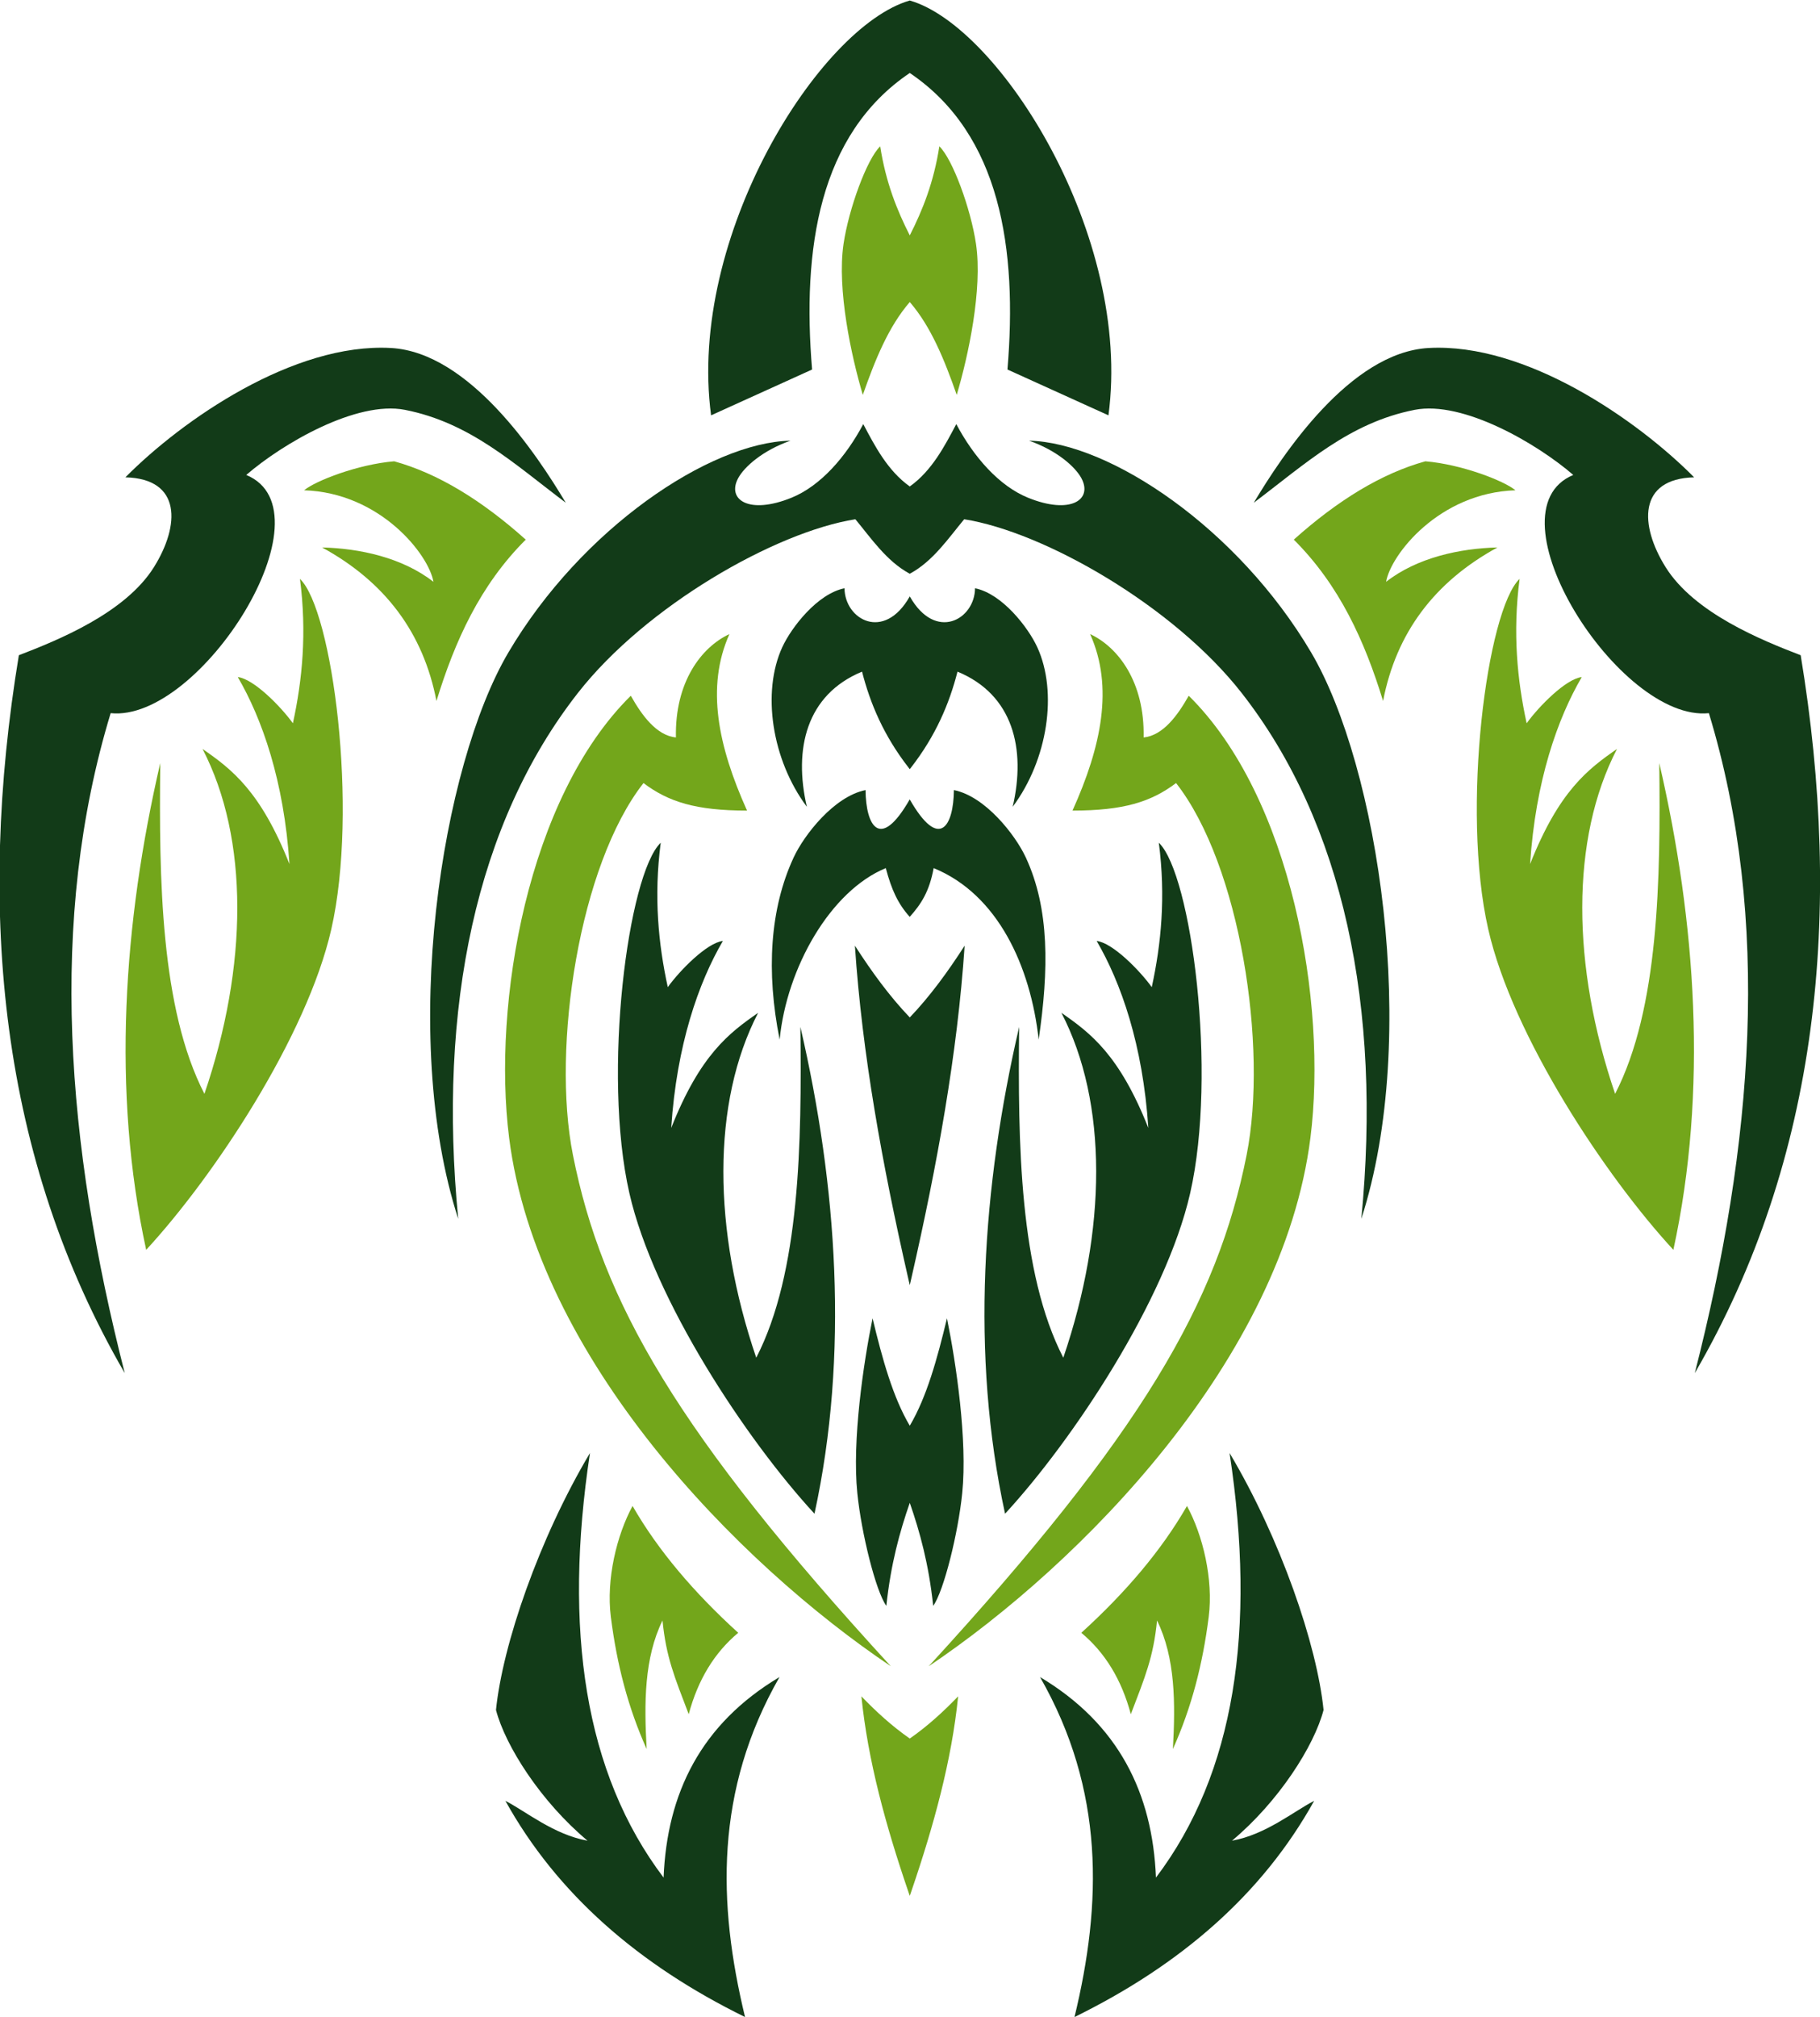 <?xml version="1.0" encoding="UTF-8" standalone="no"?>
<svg
   xmlns:dc="http://purl.org/dc/elements/1.1/"
   xmlns:cc="http://creativecommons.org/ns#"
   xmlns:rdf="http://www.w3.org/1999/02/22-rdf-syntax-ns#"
   xmlns:svg="http://www.w3.org/2000/svg"
   xmlns="http://www.w3.org/2000/svg"
   viewBox="0 0 519.387 575.493"
   height="575.493"
   width="519.387"
   xml:space="preserve"
   id="svg2"
   version="1.1"><defs
     id="defs6" /><g
     transform="matrix(1.333,0,0,-1.333,0,575.493)"
     id="g10"><g
       transform="scale(0.1)"
       id="g12"><path
         id="path14"
         style="fill:#123b18;fill-opacity:1;fill-rule:evenodd;stroke:none"
         d="m 2684.16,3241.21 c 60.85,101.79 205.8,321.89 374.32,331.23 208.17,11.53 446.47,-153.68 568.46,-276.83 -120.6,-2.99 -117,-102.86 -61.07,-192.28 61.43,-98.23 205.32,-156.28 289.17,-188.51 90.62,-549.5 40.34,-1076.49 -226.73,-1536.58 124.66,487.93 164.9,969.42 30.19,1412.61 -191.9,-20.01 -477.76,432.08 -290.31,509.83 -77.77,67.29 -236.19,159.59 -339.54,139.38 -139.69,-27.31 -233.58,-115.35 -344.49,-198.85 v 0" /><path
         id="path16"
         style="fill:#73a61b;fill-opacity:1;fill-rule:evenodd;stroke:none"
         d="m 3244.35,3267.87 c -24.56,20.45 -115.41,55.6 -192.82,62.04 -93.89,-25.94 -187.78,-83.64 -281.69,-167.67 97.61,-97.28 151.73,-216.81 191.14,-345.4 28,145.29 109.61,254.84 244.81,328.63 -79.77,-1.84 -171.93,-21.54 -238.32,-73.52 9.71,57.6 113.18,190.62 276.88,195.92 v 0" /><path
         id="path18"
         style="fill:#73a61b;fill-opacity:1;fill-rule:evenodd;stroke:none"
         d="m 3253.25,3078.28 c -69.7,-66.47 -125.74,-493.09 -67.04,-750.29 52.27,-229 251.09,-528.63 396.25,-685.87 74.02,340.27 48.63,701.66 -30.16,1041.92 2.81,-247.15 -0.46,-525.45 -94.55,-708.02 -93.16,273.22 -95.84,545.42 4.03,738.2 -62.02,-43.06 -124.05,-89.66 -186.06,-246.41 11.64,177.88 58.62,311.22 110.63,400.27 -34.19,-4.02 -91.84,-62.67 -117.99,-98.88 -20.12,92.2 -30.18,193.44 -15.11,309.08 v 0" /><path
         id="path20"
         style="fill:#73a61b;fill-opacity:1;fill-rule:evenodd;stroke:none"
         d="m 1988.23,750.801 c 457.16,498.139 618.15,779.399 680.7,1094.709 45.84,231.09 -13.79,620.47 -151.14,795.7 -53.28,-40.22 -112.1,-58.91 -221.68,-58.91 61.84,137.49 88.48,264.41 37.7,377.77 59.71,-27.71 117.07,-102.4 114.55,-221.28 41.87,4.22 73.28,47.93 96.57,89.32 220.66,-217.66 296.82,-658.43 260.56,-945.93 -59.66,-472.87 -489.63,-911.184 -817.26,-1131.379 v 0" /><path
         id="path22"
         style="fill:#123b18;fill-opacity:1;fill-rule:evenodd;stroke:none"
         d="m 2632.36,1207.22 c 57.23,-377.279 11.77,-684.993 -157.61,-908.775 -7.34,180.774 -79.99,328.879 -248.15,429.243 C 2365.36,485.129 2359.1,242.566 2300.37,0 c 227.69,111.77 402.36,263.289 513.07,462.766 -43.1,-22.043 -103.56,-72.414 -175.89,-85.325 100.28,83.914 176.13,203.235 196.01,279.825 -14.1,139.464 -92.08,366.644 -201.2,549.954 v 0" /><path
         id="path24"
         style="fill:#73a61b;fill-opacity:1;fill-rule:evenodd;stroke:none"
         d="m 2541.16,1093.88 c -54.59,-95.079 -131.39,-185.286 -226.2,-271.446 50.97,-42.454 86.29,-100.539 105.98,-174.27 30.17,79.172 48.32,121.492 56.13,200.652 39.35,-80.515 39.45,-176.738 33.94,-275.211 39.8,88.805 63.68,180.543 76.66,282.762 10.24,80.735 -12.58,175.093 -46.51,237.513 v 0" /><path
         id="path26"
         style="fill:#123b18;fill-opacity:1;fill-rule:evenodd;stroke:none"
         d="M 1211.25,3241.21 C 1150.39,3343 1005.45,3563.1 836.934,3572.44 628.75,3583.97 390.449,3418.76 268.457,3295.61 389.066,3292.62 385.461,3192.75 329.531,3103.33 268.098,3005.1 124.211,2947.05 40.367,2914.82 -50.258,2365.32 0.023,1838.33 267.09,1378.24 c -124.656,487.93 -164.902,969.42 -30.18,1412.61 191.895,-20.01 477.754,432.08 290.301,509.83 77.769,67.29 236.191,159.59 339.539,139.38 139.7,-27.31 233.59,-115.35 344.5,-198.85 v 0" /><path
         id="path28"
         style="fill:#73a61b;fill-opacity:1;fill-rule:evenodd;stroke:none"
         d="m 651.055,3267.87 c 24.566,20.45 115.414,55.6 192.816,62.04 93.887,-25.94 187.789,-83.64 281.689,-167.67 -97.61,-97.28 -151.728,-216.81 -191.146,-345.4 -27.992,145.29 -109.594,254.84 -244.801,328.63 79.778,-1.84 171.93,-21.54 238.317,-73.52 -9.707,57.6 -113.184,190.62 -276.875,195.92 v 0" /><path
         id="path30"
         style="fill:#73a61b;fill-opacity:1;fill-rule:evenodd;stroke:none"
         d="m 642.152,3078.28 c 69.707,-66.47 125.743,-493.09 67.043,-750.29 -52.265,-229 -251.097,-528.63 -396.25,-685.87 -74.015,340.27 -48.629,701.66 30.16,1041.92 -2.808,-247.15 0.465,-525.45 94.54,-708.02 93.168,273.22 95.847,545.42 -4.02,738.2 62.02,-43.06 124.043,-89.66 186.059,-246.41 -11.649,177.88 -58.61,311.22 -110.629,400.27 34.191,-4.02 91.843,-62.67 117.988,-98.88 20.113,92.2 30.18,193.44 15.109,309.08 v 0" /><path
         id="path32"
         style="fill:#73a61b;fill-opacity:1;fill-rule:evenodd;stroke:none"
         d="m 1907.17,750.801 c -457.16,498.139 -618.14,779.399 -680.69,1094.709 -45.85,231.09 13.77,620.47 151.14,795.7 53.27,-40.22 112.09,-58.91 221.68,-58.91 -61.84,137.49 -88.48,264.41 -37.7,377.77 -59.72,-27.71 -117.08,-102.4 -114.55,-221.28 -41.87,4.22 -73.28,47.93 -96.58,89.32 -220.66,-217.66 -296.82,-658.43 -260.55,-945.93 59.65,-472.87 489.62,-911.184 817.25,-1131.379 v 0" /><path
         id="path34"
         style="fill:#123b18;fill-opacity:1;fill-rule:evenodd;stroke:none"
         d="m 1263.04,1207.22 c -57.22,-377.279 -11.77,-684.993 157.61,-908.775 7.34,180.774 80,328.879 248.15,429.243 C 1530.04,485.129 1536.3,242.566 1595.03,0 c -227.68,111.77 -402.35,263.289 -513.07,462.766 43.1,-22.043 103.56,-72.414 175.89,-85.325 -100.28,83.914 -176.13,203.235 -196.01,279.825 14.1,139.464 92.08,366.644 201.2,549.954 v 0" /><path
         id="path36"
         style="fill:#73a61b;fill-opacity:1;fill-rule:evenodd;stroke:none"
         d="m 1354.24,1093.88 c 54.59,-95.079 131.39,-185.286 226.21,-271.446 -50.97,-42.454 -86.3,-100.539 -105.99,-174.27 -30.16,79.172 -48.31,121.492 -56.13,200.652 -39.35,-80.515 -39.44,-176.738 -33.93,-275.211 -39.81,88.805 -63.69,180.543 -76.66,282.762 -10.24,80.735 12.58,175.093 46.5,237.513 v 0" /><path
         id="path38"
         style="fill:#123b18;fill-opacity:1;fill-rule:evenodd;stroke:none"
         d="m 1948.52,4315.95 c 192.03,-56 475.87,-504.13 424.55,-887.66 l -216.22,98.06 c 21.37,257.07 -14.1,503.03 -209.15,634.73 -195.04,-131.7 -230.52,-377.66 -209.14,-634.73 l -216.24,-98.06 c -51.31,383.53 232.54,831.66 424.56,887.66 l 0.82,0.26 0.82,-0.26 v 0" /><path
         id="path40"
         style="fill:#73a61b;fill-opacity:1;fill-rule:evenodd;stroke:none"
         d="m 1947.71,3670.8 c -45.44,-52.55 -74.1,-123.3 -100.53,-198.75 -24.64,82.64 -55.64,226.13 -41.24,323.33 11.04,74.5 49.86,181.35 78.45,208.69 12,-77.21 35.88,-136.61 63.32,-190.64 27.43,54.03 51.31,113.43 63.31,190.64 28.58,-27.34 67.41,-134.19 78.44,-208.69 14.41,-97.2 -16.6,-240.69 -41.24,-323.33 -26.42,75.45 -55.08,146.2 -100.51,198.75 v 0" /><path
         id="path42"
         style="fill:#123b18;fill-opacity:1;fill-rule:evenodd;stroke:none"
         d="m 1949.07,3089.96 -1.36,-0.75 -1.38,0.75 c -48.67,26.77 -80.99,74.75 -115.1,115.9 C 1659.69,3178.69 1382.88,3020.2 1237.37,2834.29 1018.84,2555.08 937.031,2160.26 981,1708.4 c -126.176,390.1 -35.988,969.09 107.32,1212.21 156.54,265.53 431.04,449.69 603.98,453.43 -59.2,-20.7 -98.69,-55.71 -111.88,-80.05 -25.17,-46.46 23.25,-78.95 114.17,-42.01 61.87,25.13 116.25,87.19 153.53,157.56 24.63,-46.61 52.15,-99.75 99.58,-133.5 47.44,33.75 74.94,86.89 99.59,133.5 37.27,-70.37 91.65,-132.43 153.52,-157.56 90.93,-36.94 139.35,-4.45 114.17,42.01 -13.18,24.34 -52.68,59.35 -111.87,80.05 172.93,-3.74 447.44,-187.9 603.97,-453.43 143.31,-243.12 233.49,-822.11 107.32,-1212.21 43.97,451.86 -37.84,846.68 -256.36,1125.89 -145.51,185.91 -422.33,344.4 -593.87,371.57 -34.1,-41.15 -66.42,-89.13 -115.1,-115.9 v 0" /><path
         id="path44"
         style="fill:#73a61b;fill-opacity:1;fill-rule:evenodd;stroke:none"
         d="m 1951.38,270.066 -3.68,-10.73 -3.68,10.73 c -47.86,140.11 -86.1,279.336 -99.86,416.332 31.72,-32.89 65.47,-63.781 103.55,-90.304 38.07,26.523 71.81,57.414 103.53,90.304 -13.76,-136.996 -52,-276.222 -99.86,-416.332 v 0" /><path
         id="path46"
         style="fill:#123b18;fill-opacity:1;fill-rule:evenodd;stroke:none"
         d="m 2480.89,2513.48 c 69.72,-66.48 125.74,-493.1 67.05,-750.3 -52.26,-228.99 -251.1,-528.63 -396.25,-685.88 -74.02,340.29 -48.63,701.68 30.16,1041.94 -2.82,-247.16 0.46,-525.45 94.54,-708.02 93.16,273.21 95.84,545.42 -4.03,738.19 62.03,-43.05 124.05,-89.65 186.06,-246.4 -11.64,177.88 -58.61,311.21 -110.63,400.27 34.2,-4.03 91.85,-62.68 117.99,-98.88 20.12,92.19 30.18,193.43 15.11,309.08 v 0" /><path
         id="path48"
         style="fill:#123b18;fill-opacity:1;fill-rule:evenodd;stroke:none"
         d="m 1414.51,2513.48 c -69.71,-66.48 -125.74,-493.1 -67.04,-750.3 52.26,-228.99 251.09,-528.63 396.24,-685.88 74.02,340.29 48.63,701.68 -30.16,1041.94 2.82,-247.16 -0.46,-525.45 -94.53,-708.02 -93.17,273.21 -95.85,545.42 4.02,738.19 -62.02,-43.05 -124.04,-89.65 -186.06,-246.4 11.65,177.88 58.61,311.21 110.63,400.27 -34.2,-4.03 -91.84,-62.68 -117.99,-98.88 -20.12,92.19 -30.18,193.43 -15.11,309.08 v 0" /><path
         id="path50"
         style="fill:#123b18;fill-opacity:1;fill-rule:evenodd;stroke:none"
         d="m 1947.71,1265.64 c -36.01,60.79 -58.71,142.63 -79.65,229.93 -19.51,-95.61 -44.08,-261.62 -32.67,-374.08 8.75,-86.19 39.51,-209.81 62.15,-241.439 9.51,89.324 28.43,158.049 50.17,220.559 21.73,-62.51 40.64,-131.235 50.15,-220.559 22.65,31.629 53.41,155.249 62.15,241.439 11.41,112.46 -13.15,278.47 -32.67,374.08 -20.93,-87.3 -43.64,-169.14 -79.63,-229.93 v 0" /><path
         id="path52"
         style="fill:#123b18;fill-opacity:1;fill-rule:evenodd;stroke:none"
         d="m 1947.93,3040.35 c 54.89,-96.7 138.8,-49.38 139.51,17.79 58.11,-11.66 113.79,-83.88 133.2,-126.09 44.28,-96.31 22.56,-240.84 -52.59,-341.62 28.71,123.92 1.11,239.98 -118.17,289.25 -17.57,-68.47 -46.4,-136.95 -99.6,-205.42 l -2.58,-3.3 -2.58,3.3 c -53.2,68.47 -82.03,136.95 -99.6,205.42 -119.27,-49.27 -146.87,-165.33 -118.16,-289.25 -75.16,100.78 -96.88,245.31 -52.6,341.62 19.41,42.21 75.1,114.43 133.2,126.09 0.71,-67.17 84.62,-114.49 139.52,-17.79 l 0.22,0.38 0.23,-0.38 v 0" /><path
         id="path54"
         style="fill:#123b18;fill-opacity:1;fill-rule:evenodd;stroke:none"
         d="m 1947.34,2605.82 c -63.39,-110.43 -93.54,-56.39 -94.35,20.33 -67.11,-13.33 -131.41,-95.79 -153.81,-143.99 -51.13,-109.99 -59.16,-244.86 -30.06,-390.12 15.1,154.13 108.85,318.45 227.23,367.14 12.36,-46.56 26,-76.19 51.24,-104.36 24.35,27.27 41.88,53.79 51.25,104.36 137.72,-56.27 207.51,-210.55 224.82,-367.14 21.9,150.29 23.48,280.13 -27.64,390.12 -22.41,48.2 -86.71,130.66 -153.82,143.99 -0.81,-76.72 -30.96,-130.76 -94.35,-20.33 l -0.26,0.45 -0.25,-0.45 v 0" /><path
         id="path56"
         style="fill:#123b18;fill-opacity:1;fill-rule:evenodd;stroke:none"
         d="m 1951.88,1584.8 -4.18,-18.26 -4.18,18.26 c -54.3,238.4 -97.68,475.3 -113.29,708.4 35.99,-55.97 74.27,-108.52 117.48,-153.66 43.21,45.14 81.47,97.69 117.47,153.66 -15.61,-233.11 -59.01,-470.01 -113.3,-708.4 v 0" /></g></g></svg>